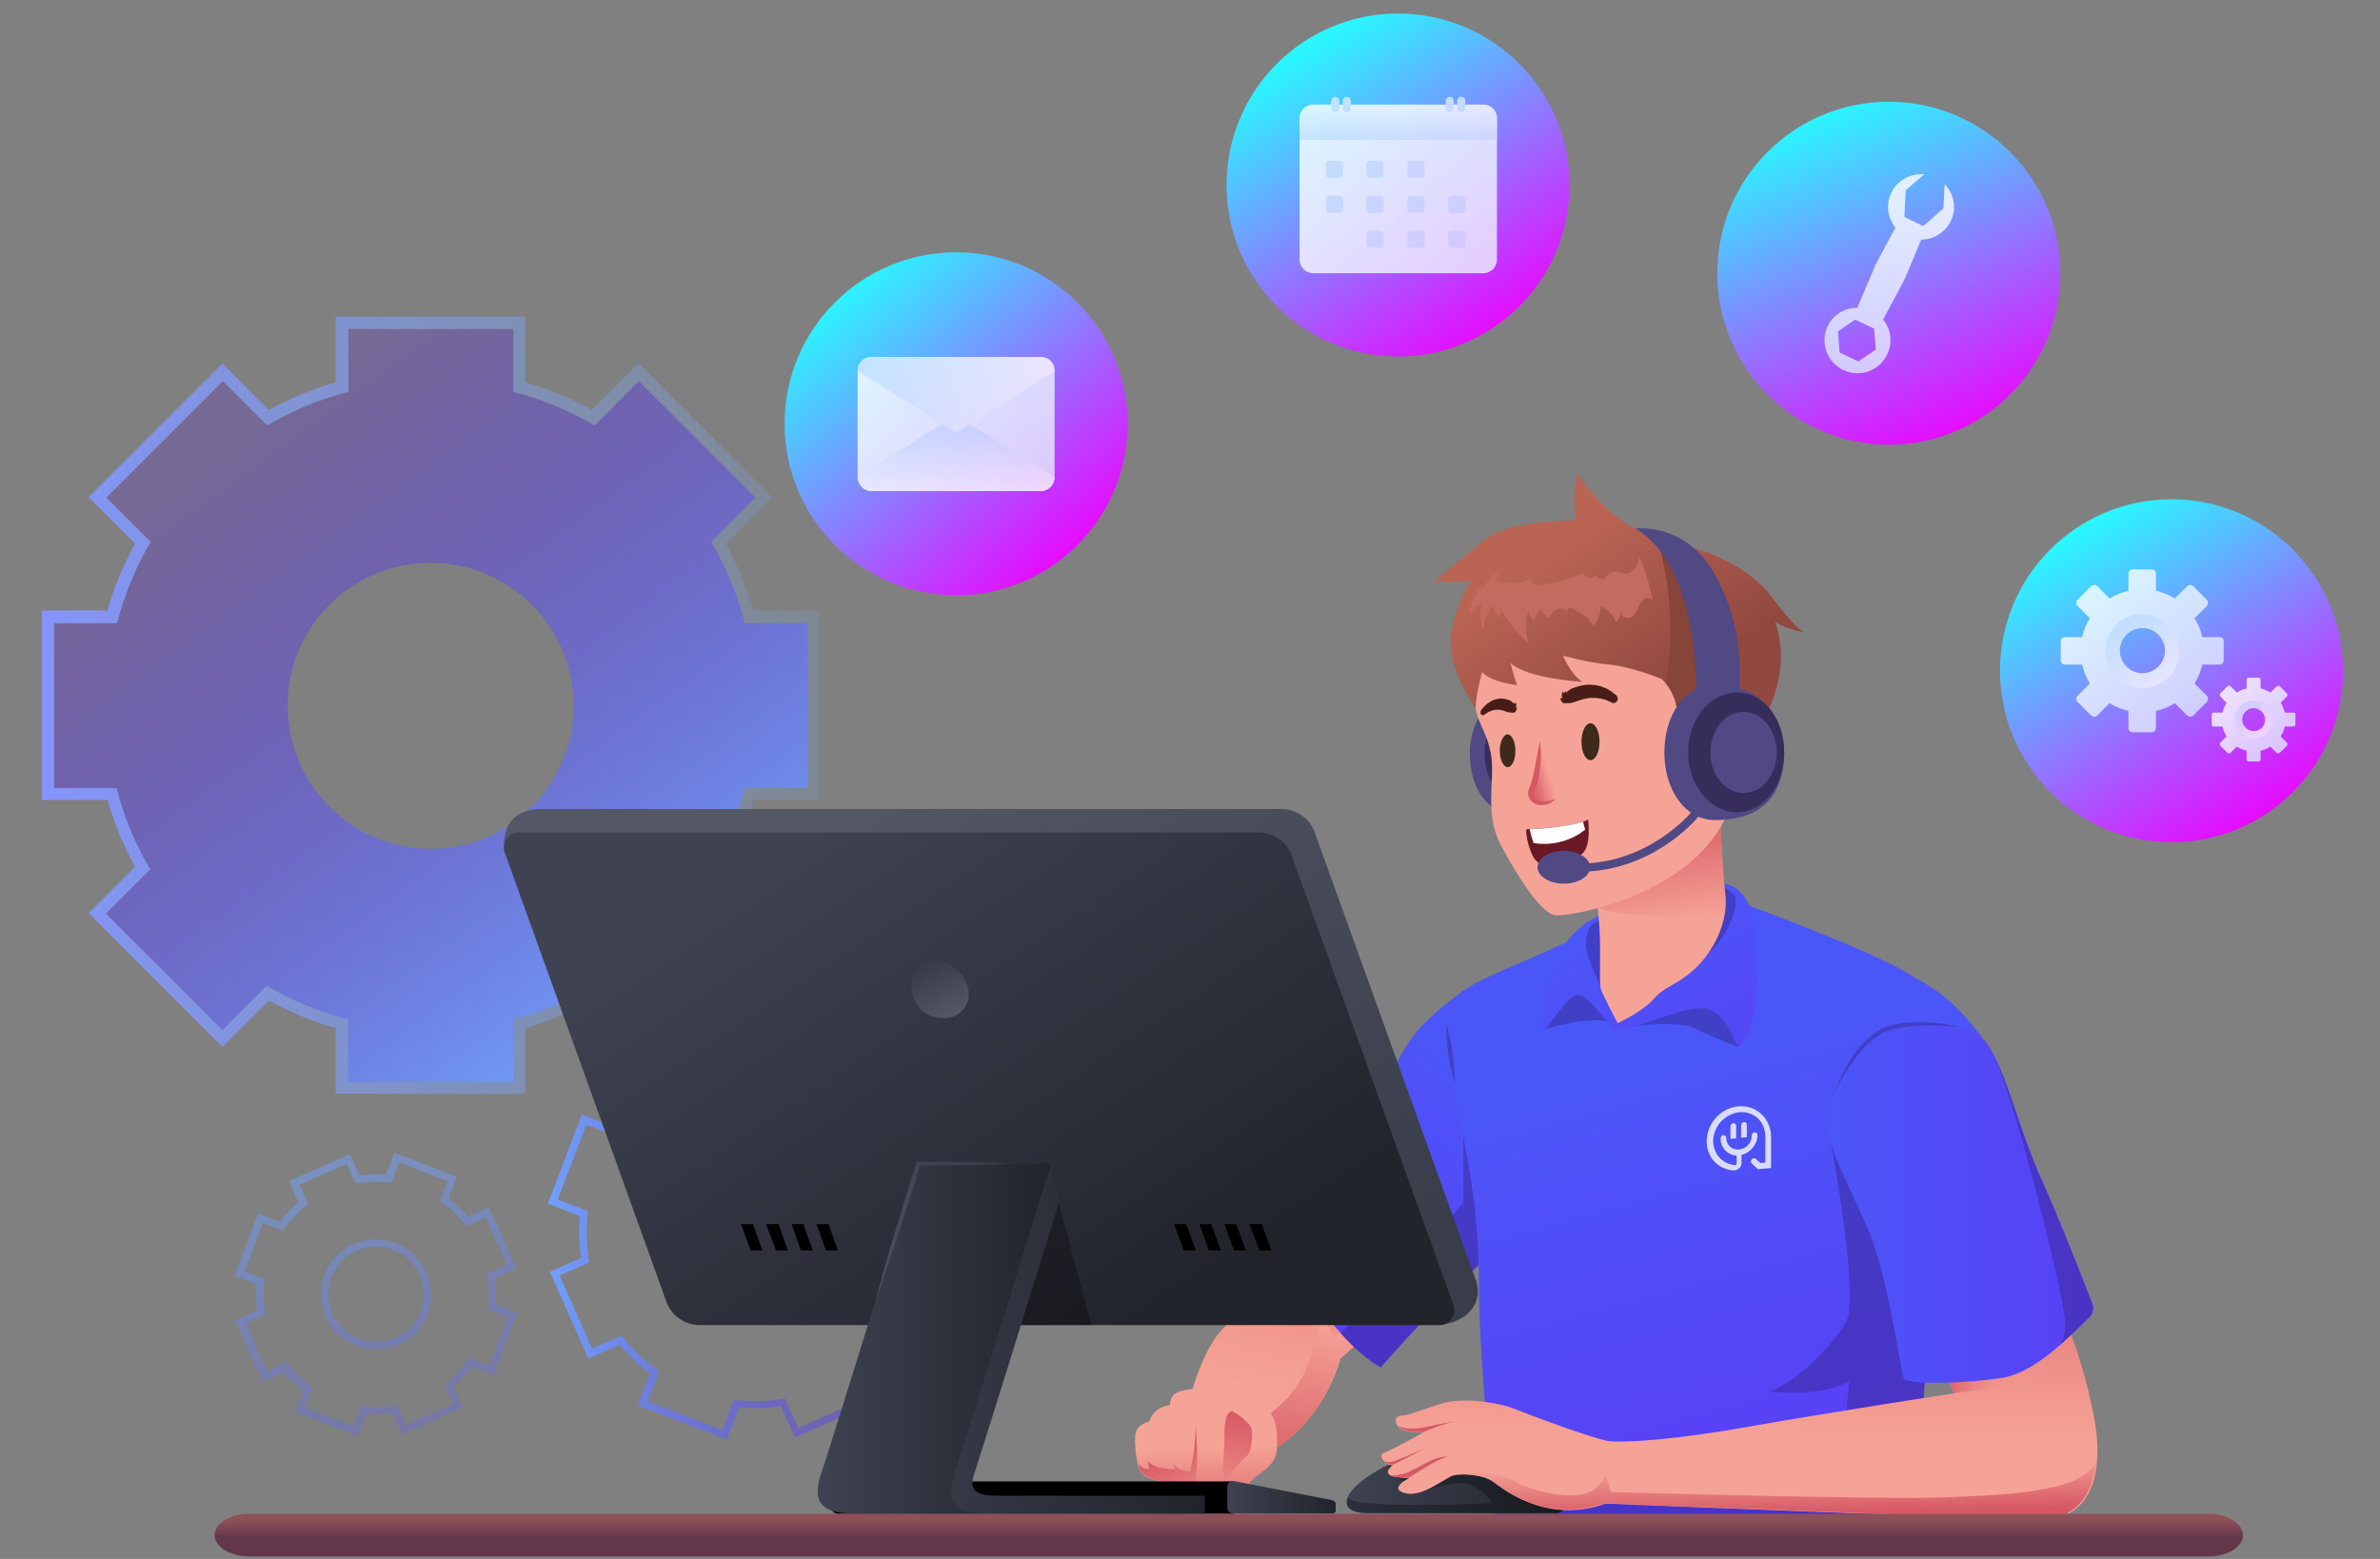 <svg xmlns="http://www.w3.org/2000/svg" xml:space="preserve" id="Layer_1" x="0" y="0" style="enable-background:new 0 0 580 380" version="1.1" viewBox="0 0 580 380"><rect x="0" y="0" width="580" height="380" fill="#808080" stroke="none"/><style>.st7{opacity:.38;fill:#311e77;enable-background:new}.st18{fill:#f6a397}.st20{fill:#504984}.st21{fill:#372d5b}.st27{opacity:.29;enable-background:new}.st29{fill:#d65863}.st42{opacity:.8}.st54{fill:#dbe9ff}.st57{fill:#3d2a1b}.st59{fill:#491d17}.st60{fill:#d9dcf9}</style><g id="BACKGROUND"><linearGradient id="XMLID_00000067228193788897029080000009322479164980791685_" x1="160.982" x2="55.323" y1="133.325" y2="277.911" gradientTransform="matrix(1 0 0 -1 0 382)" gradientUnits="userSpaceOnUse"><stop offset="0" style="stop-color:#71a0fb"/><stop offset=".998" style="stop-color:#5013e6;stop-opacity:.2"/></linearGradient><path id="XMLID_00000069378921941552632010000007148571688939342474_" d="M13.2 192.1v-40.2h15.3c1.8-7 4.6-13.7 8.2-19.8l-10.8-10.8 28.4-28.4 10.8 10.8c6.1-3.6 12.7-6.4 19.8-8.2V80.2h40.2v15.3c7 1.8 13.7 4.6 19.8 8.2l10.8-10.8 28.4 28.4-10.8 10.8c3.6 6.1 6.4 12.7 8.2 19.8h15.3v40.2h-15.3c-1.8 7-4.6 13.7-8.2 19.8l10.8 10.8-28.4 28.4-10.8-10.8c-6.1 3.6-12.7 6.4-19.8 8.2v15.3H84.8v-15.3c-7-1.8-13.7-4.6-19.8-8.2l-10.8 10.8-28.4-28.4 10.8-10.8c-3.6-6.1-6.4-12.7-8.2-19.8H13.2zm91.7 14.8c19.2 0 34.9-15.6 34.9-34.9 0-19.2-15.6-34.8-34.9-34.8-19.2 0-34.8 15.6-34.8 34.8 0 19.3 15.6 34.9 34.8 34.9z" style="fill:url(#XMLID_00000067228193788897029080000009322479164980791685_)"/><g id="XMLID_00000121980153616123475000000010256698936027195067_"><linearGradient id="SVGID_1_" x1="10.2" x2="199.6" y1="210.1" y2="210.1" gradientTransform="matrix(1 0 0 -1 0 382)" gradientUnits="userSpaceOnUse"><stop offset="0" style="stop-color:#8494fb"/><stop offset="1" style="stop-color:#7aa6de;stop-opacity:.215"/></linearGradient><path d="M125.1 80.2v15.3c7 1.8 13.7 4.6 19.8 8.2l10.8-10.8 28.4 28.4-10.8 10.8c3.6 6.1 6.4 12.7 8.2 19.8h15.3v40.2h-15.3c-1.8 7-4.6 13.7-8.2 19.8l10.8 10.8-28.4 28.4-10.8-10.8c-6.1 3.6-12.7 6.4-19.8 8.2v15.3H84.8v-15.3c-7-1.8-13.7-4.6-19.8-8.2l-10.8 10.8-28.4-28.4 10.8-10.8c-3.6-6.1-6.4-12.7-8.2-19.8H13.2v-40.2h15.3c1.8-7 4.6-13.7 8.2-19.8l-10.8-10.8 28.4-28.4 10.8 10.8c6.1-3.6 12.7-6.4 19.8-8.2V80.2h40.2m3-3H81.8v16c-5.6 1.6-11.1 3.9-16.3 6.7l-9.2-9.2-2.1-2.1-2.1 2.1-28.4 28.4-2.1 2.1 2.1 2.1 9.2 9.2c-2.8 5.2-5.1 10.6-6.7 16.3h-16V195h16c1.6 5.6 3.9 11.1 6.7 16.3l-9.2 9.2-2.1 2.1 2.1 2.1 28.4 28.4 2.1 2.1 2.1-2.1 9.2-9.2c5.2 2.8 10.6 5.1 16.3 6.7v16H128v-16c5.7-1.7 11.1-3.9 16.3-6.7l9.2 9.2 2.1 2.1 2.1-2.1 28.4-28.4 2.1-2.1-2.1-2.1-9.2-9.2c2.8-5.2 5.1-10.6 6.7-16.3h16v-46.2h-16c-1.7-5.7-3.9-11.1-6.7-16.3l9.2-9.2 2.1-2.1-2.1-2.1-28.4-28.4-2.1-2.1-2.1 2.1-9.2 9.2c-5.2-2.8-10.6-5.1-16.3-6.7v-16h.1z" style="fill:url(#SVGID_1_)"/></g><linearGradient id="SVGID_00000074408577956599717990000008519664015849357981_" x1="133.5" x2="234.6" y1="81.65" y2="81.65" gradientTransform="matrix(1 0 0 -1 0 382)" gradientUnits="userSpaceOnUse"><stop offset="0" style="stop-color:#71a0fb"/><stop offset=".998" style="stop-color:#5013e6;stop-opacity:.2"/></linearGradient><path d="m177.1 350.9-21.7-8.3 3-7.8c-2.7-2-5.2-4.4-7.4-7l-7.6 3.4L134 310l7.6-3.4c-.5-3.4-.6-6.8-.3-10.2l-7.8-3 8.3-21.7 7.8 3c2-2.7 4.4-5.2 7-7.4l-3.4-7.6 21.2-9.4 3.4 7.6c3.4-.5 6.8-.6 10.2-.3l3-7.8 21.7 8.3-3 7.8c2.7 2 5.2 4.4 7.4 7l7.6-3.4 9.4 21.2-7.6 3.4c.5 3.4.6 6.8.3 10.2l7.8 3-8.3 21.7-7.8-3c-2 2.7-4.4 5.2-7 7.4l3.4 7.6-21.2 9.4-3.4-7.6c-3.4.5-6.8.6-10.2.3l-3 7.8zm-19.3-9.3 18.2 7 2.8-7.4.7.1c3.7.4 7.4.3 11.1-.3l.7-.1 3.2 7.2 17.8-7.9-3.2-7.2.6-.4c2.9-2.3 5.5-5 7.7-8.1l.4-.6 7.4 2.8 7-18.2-7.4-2.8.1-.7c.4-3.7.3-7.4-.3-11.1l-.1-.7 7.2-3.2-7.9-17.8-7.2 3.2-.4-.6c-2.3-2.9-5.1-5.5-8.1-7.7l-.6-.4 2.8-7.4-18.2-7-2.8 7.4-.7-.1c-3.7-.4-7.4-.3-11.1.3l-.7.1-3.2-7.2-17.8 7.9 3.2 7.2-.6.4c-2.9 2.3-5.5 5.1-7.7 8.1l-.4.6-7.4-2.8-7 18.2 7.4 2.8-.1.7c-.4 3.7-.3 7.4.3 11.1l.1.7-7.2 3.2 7.9 17.8 7.2-3.2.4.6c2.3 2.9 5 5.5 8.1 7.7l.6.4-2.8 7.4zm26.3-21.8c-2.4 0-4.7-.4-7-1.3-4.8-1.9-8.7-5.5-10.8-10.2s-2.3-10-.4-14.9c3.8-10 15.1-15 25.1-11.2 4.8 1.9 8.7 5.5 10.8 10.2s2.3 10 .4 14.9c-1.9 4.8-5.5 8.7-10.2 10.8-2.6 1.2-5.3 1.7-7.9 1.7zm0-37c-7.1 0-13.8 4.3-16.4 11.3-1.7 4.4-1.6 9.2.4 13.5 1.9 4.3 5.4 7.6 9.8 9.3 4.4 1.7 9.2 1.6 13.5-.4 4.3-1.9 7.6-5.4 9.3-9.8s1.6-9.2-.4-13.4c-1.9-4.3-5.4-7.6-9.8-9.3-2.2-.8-4.3-1.2-6.4-1.2z" style="fill:url(#SVGID_00000074408577956599717990000008519664015849357981_)"/><linearGradient id="SVGID_00000136411000876151029610000014198225065508150446_" x1="84.031" x2="123.836" y1="94.474" y2="-52.648" gradientTransform="matrix(1 0 0 -1 0 382)" gradientUnits="userSpaceOnUse"><stop offset="0" style="stop-color:#71a0fb"/><stop offset=".998" style="stop-color:#5013e6;stop-opacity:.2"/></linearGradient><path d="m87.1 350-15.2-5.8 2-5.3c-1.7-1.3-3.3-2.8-4.7-4.5l-5.2 2.3-6.6-14.9 5.2-2.3c-.3-2.2-.4-4.4-.2-6.5l-5.3-2 5.8-15.2 5.3 2c1.3-1.7 2.8-3.3 4.5-4.7l-2.3-5.2 14.9-6.6 2.3 5.2c2.2-.3 4.4-.4 6.5-.2l2-5.3 15.2 5.8-2 5.3c1.7 1.3 3.3 2.8 4.7 4.5l5.2-2.3 6.6 14.9-5.2 2.3c.3 2.2.4 4.3.2 6.5l5.3 2-5.8 15.2-5.3-2c-1.3 1.7-2.8 3.3-4.5 4.7l2.3 5.2-14.8 6.6-2.3-5.2c-2.2.3-4.3.4-6.5.2l-2.1 5.3zm-12.8-6.9 11.8 4.5 1.9-4.9.7.1c2.5.3 5 .2 7.4-.2l.7-.1 2.1 4.8 11.5-5.1-2.1-4.8.6-.4c1.9-1.6 3.7-3.4 5.1-5.4l.4-.6 4.9 1.9 4.5-11.8-4.9-1.9.1-.7c.3-2.5.2-5-.2-7.4l-.1-.7 4.8-2.1-5.1-11.5-4.8 2.1-.4-.6c-1.6-2-3.4-3.7-5.4-5.1l-.6-.4 1.9-4.9-11.8-4.5-1.9 4.9-.7-.1c-2.5-.3-5-.2-7.4.2l-.7.1-2.1-4.8-11.5 5.1 2.1 4.8-.6.4c-2 1.6-3.7 3.4-5.1 5.4l-.4.6-4.9-1.9-4.5 11.8 4.9 1.9-.1.7c-.3 2.5-.2 5 .2 7.4l.1.7-4.8 2.1 5.1 11.5 4.8-2.1.4.6c1.6 1.9 3.4 3.7 5.4 5.1l.6.4-1.9 4.9zm17.3-14.2c-1.6 0-3.3-.3-4.8-.9-6.9-2.7-10.4-10.4-7.7-17.3s10.4-10.4 17.3-7.7c3.3 1.3 6 3.8 7.5 7.1s1.6 6.9.3 10.3c-1.3 3.3-3.8 6-7.1 7.5-1.8.6-3.6 1-5.5 1zm0-25c-4.7 0-9.1 2.8-10.8 7.4-2.3 6 .7 12.7 6.7 15 2.9 1.1 6 1 8.9-.2s5-3.5 6.1-6.4 1-6-.2-8.9c-1.3-2.8-3.5-5-6.4-6.1-1.5-.5-2.9-.8-4.3-.8z" style="opacity:.51;fill:url(#SVGID_00000136411000876151029610000014198225065508150446_)"/></g><g id="OBJECTS"><linearGradient id="SVGID_00000174572192621913953000000004507823862390198165_" x1="323.808" x2="310.15" y1="94.553" y2="34.846" gradientTransform="matrix(1 0 0 -1 0 382)" gradientUnits="userSpaceOnUse"><stop offset=".002" style="stop-color:#d65863"/><stop offset=".057" style="stop-color:#d96068"/><stop offset=".3" style="stop-color:#e67d7d"/><stop offset=".541" style="stop-color:#ef928b"/><stop offset=".776" style="stop-color:#f49f94"/><stop offset="1" style="stop-color:#f6a397"/></linearGradient><path d="M318.3 300.1c-5.7 6.7-10.8 17.9-14 19.7-3.2 1.8-8.6 2.4-13.7 18.8s20.6 14.2 20.6 14.2 11-6.3 15.4-21.6l11-9.8-19.3-21.3z" style="fill:url(#SVGID_00000174572192621913953000000004507823862390198165_)"/><linearGradient id="SVGID_00000167387430617287197140000008428607800584652439_" x1="310.933" x2="322.201" y1="19.991" y2="61.113" gradientTransform="matrix(1 0 0 -1 0 382)" gradientUnits="userSpaceOnUse"><stop offset=".002" style="stop-color:#d65863"/><stop offset="1" style="stop-color:#f6a397"/></linearGradient><path d="M298.4 350.9s8.3-2.7 15.4-10.2 8-20.8 8-20.8l3.4 6.3 6.8-7.3 3.3-.3 2.4 2.7-11 9.8c-4.4 15.3-15.4 21.6-15.4 21.6s-7.1.6-13.1-1.2l.2-.6z" style="fill:url(#SVGID_00000167387430617287197140000008428607800584652439_)"/><linearGradient id="SVGID_00000085242397013567852750000009235013655766548382_" x1="364.592" x2="325.568" y1="119.949" y2="62.193" gradientTransform="matrix(1 0 0 -1 0 382)" gradientUnits="userSpaceOnUse"><stop offset="0" style="stop-color:#4b56f8"/><stop offset="1" style="stop-color:#5940f4"/></linearGradient><path d="M356.9 241.3c-7.9 5.8-12.6 9.9-16.5 17.8-3.9 7.8-28.5 36-30 38.5-1.6 2.5 13.8 29.1 26.1 35.7 0 0 18.6-21.4 29.3-29.5 10.7-8.1 7.1-36.8 2.1-46.5-5.1-9.7-11-16-11-16z" style="fill:url(#SVGID_00000085242397013567852750000009235013655766548382_)"/><path d="M356.6 293.2v-16s2.1-.8 3.7 4.6c.7 2.2.6 4.4.3 6.4l12-9c.5 10.1-1.1 20.3-6.8 24.6-10.7 8.1-29.3 29.5-29.3 29.5-3.2-1.7-6.5-4.7-9.8-8.3 7.5-7.6 21.8-22.1 29.9-31.8z" class="st7"/><linearGradient id="SVGID_00000146466325467906773150000017748375578481841539_" x1="280.964" x2="280.183" y1="8.296" y2="28.784" gradientTransform="matrix(1 0 0 -1 0 382)" gradientUnits="userSpaceOnUse"><stop offset=".002" style="stop-color:#d65863"/><stop offset="1" style="stop-color:#f6a397"/></linearGradient><path d="M280.2 346.4c-2 .6-3.6 1.6-3.6 4.2s.4 6.7 1.4 8.3c1 1.6 6 2.6 6 2.6s-.3-10.6-1.4-12.6c-1-2-2.4-2.5-2.4-2.5z" style="fill:url(#SVGID_00000146466325467906773150000017748375578481841539_)"/><linearGradient id="SVGID_00000148634433134243897290000013316125240226580636_" x1="278.909" x2="291.567" y1="26.555" y2="5.189" gradientTransform="matrix(1 0 0 -1 0 382)" gradientUnits="userSpaceOnUse"><stop offset=".002" style="stop-color:#d65863"/><stop offset="1" style="stop-color:#f6a397"/></linearGradient><path d="M278.1 358.8c-.3-.4-.5-1.1-.7-1.9 1.1 1.1 1.5 1.1 2.8 1.2l3.8 1.2c.1 1.2.1 2 .1 2s-5-.9-6-2.5z" style="fill:url(#SVGID_00000148634433134243897290000013316125240226580636_)"/><linearGradient id="SVGID_00000179647467059906458470000003208247257651960462_" x1="285.679" x2="284.898" y1="8.476" y2="28.971" gradientTransform="matrix(1 0 0 -1 0 382)" gradientUnits="userSpaceOnUse"><stop offset=".002" style="stop-color:#d65863"/><stop offset="1" style="stop-color:#f6a397"/></linearGradient><path d="M285.1 342.5c-2.5.3-5 2.1-5 4.7s-.9 9.8 0 10.9c.9 1.2 5.2 4.4 6.7 4.7 1.5.3 4.1-.2 3.7-1-.3-.7-5.4-19.3-5.4-19.3z" style="fill:url(#SVGID_00000179647467059906458470000003208247257651960462_)"/><linearGradient id="SVGID_00000072966085619000920270000002129348693593023906_" x1="281.263" x2="293.922" y1="27.95" y2="6.584" gradientTransform="matrix(1 0 0 -1 0 382)" gradientUnits="userSpaceOnUse"><stop offset=".002" style="stop-color:#d65863"/><stop offset="1" style="stop-color:#f6a397"/></linearGradient><path d="M279.7 356.2c1.9 2.1 6.7 1.9 6.7 1.9s2.1 2.3 2.4 3c.2.4 1 1 1.1 1.5-.8.3-2.2.4-3.1.2-1.5-.3-5.7-3.4-6.7-4.6l-.4-2z" style="fill:url(#SVGID_00000072966085619000920270000002129348693593023906_)"/><linearGradient id="SVGID_00000016777040743696199350000011302453304713697213_" x1="291.536" x2="290.756" y1="8.699" y2="29.187" gradientTransform="matrix(1 0 0 -1 0 382)" gradientUnits="userSpaceOnUse"><stop offset=".002" style="stop-color:#d65863"/><stop offset="1" style="stop-color:#f6a397"/></linearGradient><path d="M294.4 338.3c-7.6.4-9.1 1.1-9.3 4.2-.3 3.1-.1 12.2.9 14.5s1.5 4.4 2.8 5.6c1.2 1.2 3.1 1.2 3.1 1.2s4.2-6.1 4.4-11.3c.1-5.1-1.9-14.2-1.9-14.2z" style="fill:url(#SVGID_00000016777040743696199350000011302453304713697213_)"/><linearGradient id="SVGID_00000180330299923913979340000014356371907455402391_" x1="287.446" x2="300.105" y1="31.613" y2="10.247" gradientTransform="matrix(1 0 0 -1 0 382)" gradientUnits="userSpaceOnUse"><stop offset=".002" style="stop-color:#d65863"/><stop offset="1" style="stop-color:#f6a397"/></linearGradient><path d="M290 358.7c.4-2.1 1.2-4.4 1.4-11.4 0-2.7 2.5 11.2 1.4 15-.5.9-.9 1.5-.9 1.5s-1.9 0-3.1-1.2-1.8-3.3-2.8-5.6c-.1-.2-.1-.3-.2-.5.5 1.2 2.1 2.1 4.2 2.2z" style="fill:url(#SVGID_00000180330299923913979340000014356371907455402391_)"/><linearGradient id="SVGID_00000123436750238041423890000004116856524915365032_" x1="301.906" x2="301.126" y1="9.094" y2="29.582" gradientTransform="matrix(1 0 0 -1 0 382)" gradientUnits="userSpaceOnUse"><stop offset=".002" style="stop-color:#d65863"/><stop offset="1" style="stop-color:#f6a397"/></linearGradient><path d="M311.1 353.9c-.5 4.2-6 5.8-6.7 7.9-.6 2.1-.2 4.1-1.2 4.6-1.1.5-5.5-2-5.3-4.8 0 0-1.2 2.4-3.7 2.8-2.6.4-3.2-1.4-2.8-4.3.4-2.8.4-4.3.3-7.7-.1-3.4-.9-6.5.6-10.2s3.6-7 7.6-6.4c4.1.6 6.6 5.8 8.8 7.5 2.2 1.9 2.9 5.9 2.4 10.6z" style="fill:url(#SVGID_00000123436750238041423890000004116856524915365032_)"/><linearGradient id="SVGID_00000034768482677414302700000003113718996977989524_" x1="302.71" x2="298.027" y1="38.109" y2="10.207" gradientTransform="matrix(1 0 0 -1 0 382)" gradientUnits="userSpaceOnUse"><stop offset=".002" style="stop-color:#d65863"/><stop offset="1" style="stop-color:#f6a397"/></linearGradient><path d="M297.9 361.6c.2-5.4.5-9.8.5-10.7 0-.9-.3-6.6 1.8-6.9.3-.1 4.8 2.8 4.9 4.7.1 1.9 0 5.4-1.4 6.3-1.4 1-5.8 6.6-5.8 6.6z" style="fill:url(#SVGID_00000034768482677414302700000003113718996977989524_)"/><linearGradient id="SVGID_00000074422432084535500230000013518760738451145611_" x1="408.983" x2="435.13" y1="122.709" y2="25.538" gradientTransform="matrix(1 0 0 -1 0 382)" gradientUnits="userSpaceOnUse"><stop offset="0" style="stop-color:#4b56f8"/><stop offset="1" style="stop-color:#5940f4"/></linearGradient><path d="M483 252.8c-8.1-10.3-10.9-11.3-19.2-16.2-8.4-4.9-40-17.2-46.6-18.8-6.5-1.6-32.9 10.7-41.5 14.6-8.6 3.9-19.6 7.8-21.5 11.6-6.3 12.8 6.1 30.9 6.2 68.8 0 19.9 4.6 64.6 4.6 64.6s99.5.2 100.9-1.9 4.9-73.5 6.6-88.1c1.7-14.5 10.5-34.6 10.5-34.6z" style="fill:url(#SVGID_00000074422432084535500230000013518760738451145611_)"/><path d="M354.5 264.1c-1.4-4.8-2.1-9.7-2.1-14.8 1.4 4.8 2.1 9.7 2.1 14.8zM391.7 249.1c-3.8-1.4-13 1.1-14.6 1.6-1.7.6 1-6.5 2-7.4s2.5-2.9 5.5-2 5.5 4.4 6 5.5c.4 1.2 1.1 2.3 1.1 2.3zM423.7 255.1c-1.4-.1-9.4-3.7-11.3-4.7-1.9-.9-10.6-1.3-16.4.3 0 0 11.2-7.6 17.7-7.5s9 2.4 9.5 4.5c.6 2.1.5 7.4.5 7.4zM381 361.5c1.1-1 66 1 67.4-5.7s2.2-19.1 2.2-19.1c-7.8 4.2-19.2 2.4-19.2 2.4 7.6-2.5 18.5-14.9 19.1-18.6 1.6-11.3-4.4-42.3-4.4-42.3l4.4-8.9 5.2-2.9s9.8 4.9 18.1 13.8c-.6 2.5-1 4.9-1.3 7.2-1.6 13.8-4.8 78-6.4 87.1-20.1.7-56.6 2.1-81 2.9H365s-.2-5.9-.5-14.3c6.7-.3 15.8-1 16.5-1.6z" class="st7"/><linearGradient id="SVGID_00000065073488547572392700000011220421695266745736_" x1="394.373" x2="423.056" y1="158.53" y2="105.749" gradientTransform="matrix(1 0 0 -1 0 382)" gradientUnits="userSpaceOnUse"><stop offset="0" style="stop-color:#4b56f8"/><stop offset="1" style="stop-color:#5940f4"/></linearGradient><path d="M394.2 251c7-.8 18.3-6.9 22.7-4.8 4.4 2.1 5.5 7.4 6.4 8.4s4.8-3.7 4.8-14.9.3-22.7-7.9-24.3c-8.3-1.6-29.7 6.5-34 9.8s-6.1 6.6-7.3 9.7c-1.2 3.2-4.3 16-2.9 16.1s5.5-8.2 8.5-8.5c3-.2 7.8 8.7 9.7 8.5z" style="fill:url(#SVGID_00000065073488547572392700000011220421695266745736_)"/><path d="M390.2 240.9c-1.8-4.2-3.7-8-3.7-10.9.1-2.9.7-5 4-5.9s4.6.8 4.8 5.3c.2 4.5-5.1 11.5-5.1 11.5zM415.8 233c6.8-6.2 7.6-13.1 7-14.5s-3.5-2.5-3.5-2.5-1.1 4.5-.5 5.6c.7 1.1-3 11.4-3 11.4z" class="st7"/><path d="M389.2 215.4c0 2.8.1 5.5.4 8.3.7 6.7 0 15.6.5 17.3.6 1.8 4.1 8.4 4.1 8.4s6.3-2.9 8.9-6 6-3.3 10.6-7.9c4.6-4.6 7.7-12 6.7-18.1-.1-.8-.9-8.6-1.1-16.7-.2-8.1-8.7-14.2-16.8-14.2-8.1 0-12.9 12-13.2 20.1-.1 3.2-.1 6.3-.1 8.8z" class="st18"/><linearGradient id="SVGID_00000032610679247146017300000018164231831286428342_" x1="403.178" x2="406.69" y1="178.868" y2="156.478" gradientTransform="matrix(1 0 0 -1 0 382)" gradientUnits="userSpaceOnUse"><stop offset=".038" style="stop-color:#d65863;stop-opacity:.8"/><stop offset="1" style="stop-color:#d65863;stop-opacity:0"/></linearGradient><path d="M419.3 200.6c.2 8.1 1 15.9 1.1 16.7.3 1.9.2 3.9-.2 5.9-1.8.3-24.8.9-30.8-1.9-.1-2-.2-3.9-.2-5.9 0-2.5 0-5.6.1-9s1-7.6 2.7-11.2l19-6.7c4.6 2.5 8.2 6.9 8.3 12.1z" style="fill:url(#SVGID_00000032610679247146017300000018164231831286428342_)"/><path d="M375 166.9c-12.3 0-16.8 9.4-16.8 16.5 0 6.3 2 16.5 16.8 16.5 7.4 0 12.4-7.4 12.4-16.5s-5-16.5-12.4-16.5z" class="st20"/><path d="M374.5 170.9c-9.3 0-12.7 7.1-12.7 12.4 0 4.8 1.5 12.4 12.7 12.4 5.6 0 9.4-5.6 9.4-12.4s-3.8-12.4-9.4-12.4z" class="st21"/><path d="M359.6 172.5c.7 4.3 2.8 5.9 3.8 11.7.9 5.8-1.6 14.2 2.2 21.5 3.8 7.3 9.9 17 13.4 17.4s31.8-4.4 41.3-23.3c2.7-5.4 8.6-26.8 3.6-39.8s-13.1-25-31.9-25.3c-18.9-.4-36.3 15-32.4 37.8z" class="st18"/><linearGradient id="SVGID_00000011001015682258680630000012458773030495582374_" x1="378.127" x2="404.468" y1="249.809" y2="211.76" gradientTransform="matrix(1 0 0 -1 0 382)" gradientUnits="userSpaceOnUse"><stop offset=".038" style="stop-color:#ba6454"/><stop offset="1" style="stop-color:#91483f"/></linearGradient><path d="M408.6 172.5c-.7-4.5-3.7-7-3.7-7s-7.2-3-12.7-3.5c-5.6-.5-11.3-2.2-11.3-2.2s1.8 4.5 4.7 6.4c0 0-13.3-.7-17.5-4.6 0 0 .8 3.2 1.6 5.4 0 0-6.5-.7-8.5-3.2 0 0-1.6 5.7-1.6 8.8 0 0-7.8-10.7-5.8-19.2s4.7-11.8 4.7-11.8-5.6.5-8.7 0c0 0 7.2-6.3 12.7-10.5 5.4-4.2 21.7-4.3 21.7-4.3s-1.3-4.3.2-11.2c0 0 7 10.2 14.3 13.3s6.4 2.9 14.2 4.8c7.8 2 15.2 7 18.4 11.2s6.5 8.5 8.5 9.2c0 0-4.9-.7-7.3-2.7 0 0 4.1 9.2-1.3 21.1-5.4 11.9-18.9 8.4-21.5 5.8-2.7-2.7-1.1-5.8-1.1-5.8z" style="fill:url(#SVGID_00000011001015682258680630000012458773030495582374_)"/><path d="M409.6 178.2c-2.6-2.6-1-5.8-1-5.8-.4-2.7-1.7-4.7-2.6-5.9 2-11.9 1.2-24.2-2.3-35.7 2 .8 3.2 1.2 6.2 1.9 3.6 5.4 6.3 11.5 8.2 17.7 2.4 7.9 3.5 16.4 1.3 24.3-.6 2-1.4 4-2.4 5.9-3.5-.1-6.3-1.3-7.4-2.4z" style="fill:#874438"/><path d="M413.3 168s.9-29.7-14.7-39.2c0 0 12.1-1.4 19 10.7s6.4 22.4 6.3 28.2c-.2 5.8-10.6.3-10.6.3z" class="st20"/><path d="M418 166.9c12.3 0 16.8 9.4 16.8 16.5 0 6.3-2 16.5-16.8 16.5-7.4 0-12.4-7.4-12.4-16.5s5-16.5 12.4-16.5z" class="st20"/><path d="M411.4 183.4c0-8.1 5.3-14.6 11.9-14.6s11.5 6.5 11.5 14.6-5 14.6-11.5 14.6-11.9-6.6-11.9-14.6z" class="st21"/><ellipse cx="424.9" cy="183.4" class="st20" rx="8.1" ry="9.9"/><path d="M387 199.8c-3.3 1.8-14.1 2.4-14.9 2.3-.7-.1.8 8.1 3.4 8.4 2.6.3 7.9-.4 10.2-2.5 2.2-2.1 1.3-8.2 1.3-8.2z" style="fill:#681923"/><path d="M386.3 202.2c-.2-.7-.4-1.3-.5-1.9-3.6 1.2-10.8 1.8-13 1.8.2 1.1.5 2.2.9 3.3.1 0 0 .1.1.1 4.7.8 9.6-.8 12.5-3.3z" style="fill:#fff"/><linearGradient id="SVGID_00000060009713314045324800000010353699292168154507_" x1="328.2" x2="381.881" y1="22.135" y2="22.135" gradientTransform="matrix(1 0 0 -1 0 382)" gradientUnits="userSpaceOnUse"><stop offset="0" style="stop-color:#3e4251"/><stop offset="1" style="stop-color:#22242c"/></linearGradient><path d="M381 367.9c0 .4-.6 1-2 1h-45.3c-5.2 0-6.4-2.1-4.9-4.7 1.6-2.6 8.2-8.4 24.5-12.4 16.4-4 25 5.4 27.6 9.6 2 3.2.1 6.5.1 6.5z" style="fill:url(#SVGID_00000060009713314045324800000010353699292168154507_)"/><path d="M328.4 365c.9 3 35.5 1.4 35.5 1.4s-3.5-4.7-7.4-4.9c-3.9-.1-5.8 1.2-11 2.1s-1.3-2.1-1.3-2.1-3.7-.8-5.2-2c0 0 8.6-2.5 12.2-3.1s12.7-.2 13.9 0c.8.1 5-2.3 10.1-1.1 2.8 2.1 4.7 4.4 5.7 6 2 3.1 0 6.4 0 6.4 0 .4-.6 1-2 1h-45.3c-4.6.2-6.1-1.4-5.2-3.7z" class="st27"/><linearGradient id="SVGID_00000042000285025437907360000009523544526821033628_" x1="424.506" x2="423.921" y1="102.2" y2="31.176" gradientTransform="matrix(1 0 0 -1 0 382)" gradientUnits="userSpaceOnUse"><stop offset=".002" style="stop-color:#d65863"/><stop offset="1" style="stop-color:#f6a397"/></linearGradient><path d="M476.2 339.6s-32.2 5-49.7 8.1c-16.5 3-30.8 4.2-34.9 3.5-4-.8-17.9-5.9-22.3-7.7s-13.3-2.9-17.9-1.4c-4.6 1.4-8.3 3-10.1 3s-1.5 3 1 3.6c2.4.6 4.6.5 4.6.5s-8.3 4.5-9.7 5c-1.5.4.3 3.1 2.3 3 0 0-1.8 1-1.1 2.1.6 1 5 1 5 1s-5.3 2.6-.9 3.7c4.4 1 9.7-3.9 11.9-4.4 2.2-.4 7.2-.2 9.7 1.7 2.4 1.8 12.9 10.3 27.2 5.2 0 0 96.9 3.9 106.6 3.9s15.5-8.5 12.4-25-9.1-28.7-9.1-28.7l-33.4 2.4 8.4 20.5z" style="fill:url(#SVGID_00000042000285025437907360000009523544526821033628_)"/><path d="M354.5 346.5c.9-.2 1.5-.3 2-.3 0-.1-.8.1-2 .3zM346.9 349.1s-2.2.1-4.6-.5c-.7-.2-1.2-.5-1.6-1 2.7 1.2 6 .4 7.9 0 1.2-.3 4-.8 5.9-1.1-1.9.4-4.8 1.3-7.6 2.6zM347.3 353c.2-.1.4-.2.5-.2 0 0-.2.1-.5.2zM337.2 356s1 .9 3 0c1.7-.7 5.7-2.4 7.2-3-1.8.8-6.6 3.5-7.9 4-1 .1-1.8-.4-2.3-1zM342.2 359.2c1.5-.4 4.6-2.3 6.5-3.2 1.9-.9 4.3-1 4.3-1s-.7.1-2.6 1-7.1 4.2-7.1 4.2-2.8 0-4.2-.5c-.1-.1 1.6-.1 3.1-.5z" class="st29"/><linearGradient id="SVGID_00000078036271091119350630000014879682896177183900_" x1="433.463" x2="433.171" y1="12.84" y2="25.572" gradientTransform="matrix(1 0 0 -1 0 382)" gradientUnits="userSpaceOnUse"><stop offset=".002" style="stop-color:#d65863"/><stop offset="1" style="stop-color:#f6a397"/></linearGradient><path d="M369.7 361.3c2.7 1.7 10.8 3.9 15.7 3 4.8-.9 5.9-5 5.9-5l1.3 4.4s67.2 1.9 80.9 1.3c13.5-.6 34.6-.9 37.3-9-.8 9.4-5.9 14.3-13.1 14.3-9.7 0-106.6-3.9-106.6-3.9-14.3 5-24.7-3.4-27.2-5.2-2-1.5-5.9-2-8.3-1.8 3.7-1.4 11.4.2 14.1 1.9z" style="fill:url(#SVGID_00000078036271091119350630000014879682896177183900_)"/><linearGradient id="SVGID_00000040558592728279125690000010438425542327817115_" x1="473.479" x2="491.324" y1="47.3" y2="47.3" gradientTransform="matrix(1 0 0 -1 0 382)" gradientUnits="userSpaceOnUse"><stop offset=".002" style="stop-color:#d65863"/><stop offset="1" style="stop-color:#f6a397;stop-opacity:0"/></linearGradient><path d="M476.2 339.6s12.6-1.7 15.1-2l-1.9-7.8-15.9 3.2 2.7 6.6z" style="fill:url(#SVGID_00000040558592728279125690000010438425542327817115_)"/><linearGradient id="SVGID_00000067215540973411708090000001761293750630863773_" x1="445" x2="510.137" y1="88.674" y2="88.674" gradientTransform="matrix(1 0 0 -1 0 382)" gradientUnits="userSpaceOnUse"><stop offset="0" style="stop-color:#4b56f8"/><stop offset="1" style="stop-color:#5940f4"/></linearGradient><path d="M509.9 317.7c.5 1.2.2 2.6-.8 3.5-5.9 5.7-13.5 13.5-21.4 14.7-8.6 1.3-23 1.8-23.8 0s-3.7-25.1-8.9-36.8c-5.2-11.8-8.6-17.8-9.9-24.5-1.3-6.8 10.4-22.7 15.7-24 5.2-1.3 17.2-2.1 22.2 2.4s8.6 21.4 14.4 34.2c4.6 10.2 10.4 25.1 12.5 30.5z" style="fill:url(#SVGID_00000067215540973411708090000001761293750630863773_)"/><path d="M477.5 250.3c-4.8-.5-9.6-.6-14.3.2-1.5.3-3.1.6-4.4 1.3-4.2 2.3-7 6.4-9.5 10.4-.8 1.4-1.6 2.8-2.3 4.2 2.3-5.9 5.6-12.2 11.3-15.5 2.9-1.5 6.4-1.7 9.6-1.8 3.3.1 6.5.4 9.6 1.2zM503.3 322.5c0-4.2-8.9-42.4-16.6-63.7 3.3 7.3 6.4 18.9 10.6 28.3 4.6 10.3 10.5 25.2 12.5 30.6.5 1.2.2 2.6-.8 3.5-2.2 2.2-4.8 4.7-7.4 7 .3-.2 1.8-1.8 1.7-5.7z" class="st7"/><path d="M300.7 361.1h-96.4c-1 0-1.8.8-1.8 1.8v4.3c0 1 .8 1.8 1.8 1.8h96.4v-7.9z"/><linearGradient id="SVGID_00000106147008742610059120000012512479833332632997_" x1="299.147" x2="325.486" y1="17.055" y2="17.055" gradientTransform="matrix(1 0 0 -1 0 382)" gradientUnits="userSpaceOnUse"><stop offset="0" style="stop-color:#3e4251"/><stop offset="1" style="stop-color:#22242c"/></linearGradient><path d="M325.5 366.5v1.7c0 .4-.3.7-.7.7h-24.3c-.8 0-1.4-.6-1.4-1.4v-5.1c0-.8.7-1.5 1.5-1.4l24.2 4.7c.4.2.7.5.7.8z" style="fill:url(#SVGID_00000106147008742610059120000012512479833332632997_)"/><linearGradient id="SVGID_00000164510171842929908030000010643608765427130524_" x1="200.384" x2="304.286" y1="183.024" y2="44.877" gradientTransform="matrix(1 0 0 -1 0 382)" gradientUnits="userSpaceOnUse"><stop offset="0" style="stop-color:#535766"/><stop offset="1" style="stop-color:#393d4a"/></linearGradient><path d="M132.1 197.2h180.2c3.6 0 6.9 2.3 8.1 5.7l39.4 109.5c1.6 5.6-2.5 9.9-9.1 10.6-1 .1-5.9-2.1-13.5-5.6h-161c-3.6 0-6.9-2.3-8.1-5.7l-35.6-98.9c-6-3.1-9.5-4.9-9.5-4.9s-2.2-10.7 9.1-10.7z" style="fill:url(#SVGID_00000164510171842929908030000010643608765427130524_)"/><linearGradient id="SVGID_00000013875701314794826340000008362361146417059493_" x1="198.637" x2="277.954" y1="178.928" y2="60.099" gradientTransform="matrix(1 0 0 -1 0 382)" gradientUnits="userSpaceOnUse"><stop offset="0" style="stop-color:#3e4251"/><stop offset="1" style="stop-color:#22242c"/></linearGradient><path d="M306.7 202.9H126.5c-2.6 0-4.3 2.5-3.5 4.9l39.4 109.5c1.2 3.4 4.5 5.7 8.1 5.7h180.2c2.6 0 4.3-2.5 3.5-4.9l-39.4-109.5c-1.2-3.4-4.4-5.7-8.1-5.7z" style="fill:url(#SVGID_00000013875701314794826340000008362361146417059493_)"/><path d="m266 323-8-29.7-30.3 29.7z" class="st27"/><linearGradient id="SVGID_00000036252679680722521470000014403647885667709082_" x1="232.112" x2="226.259" y1="134.548" y2="146.109" gradientTransform="matrix(1 0 0 -1 0 382)" gradientUnits="userSpaceOnUse"><stop offset="0" style="stop-color:#535766"/><stop offset="1" style="stop-color:#393d4a"/></linearGradient><path d="M222.2 241.3c.8 4.9 4 6.9 7.8 6.9s6.6-3.1 6-6.9c-.7-3.7-4-6.9-7.8-6.9-3.8.1-6.6 3.2-6 6.9z" style="fill:url(#SVGID_00000036252679680722521470000014403647885667709082_)"/><path d="m306.9 304.8-2.4-6.4h3l2.3 6.4zM300.7 304.8l-2.3-6.4h2.9l2.3 6.4zM294.6 304.8l-2.3-6.4h2.9l2.3 6.4zM288.5 304.8l-2.4-6.4h3l2.3 6.4zM201.3 304.8l-2.3-6.4h2.9l2.3 6.4zM195.2 304.8l-2.3-6.4h2.9l2.3 6.4zM189.1 304.8l-2.4-6.4h3l2.3 6.4zM182.9 304.8l-2.3-6.4h2.9l2.3 6.4z"/><linearGradient id="SVGID_00000090287103684943515990000016064436949595261840_" x1="204.061" x2="293.6" y1="55.65" y2="55.65" gradientTransform="matrix(1 0 0 -1 0 382)" gradientUnits="userSpaceOnUse"><stop offset="0" style="stop-color:#3e4251"/><stop offset="1" style="stop-color:#22242c"/></linearGradient><path d="M205.2 358.4c1.8-5.1 23.3-74.7 23.3-74.7h27.7l1.8 9.7s-18.6 59.9-20.3 65c-.1.4-.3.8-.4 1.2-1.6 5 2.7 5 7.5 5h48.8v4.4h-81.3c-9.8-.1-8.9-5.5-7.1-10.6z" style="fill:url(#SVGID_00000090287103684943515990000016064436949595261840_)"/><linearGradient id="SVGID_00000081648581249748304850000016858846333822902686_" x1="199.261" x2="256.2" y1="55.75" y2="55.75" gradientTransform="matrix(1 0 0 -1 0 382)" gradientUnits="userSpaceOnUse"><stop offset="0" style="stop-color:#3e4251"/><stop offset="1" style="stop-color:#22242c"/></linearGradient><path d="M256.2 283.6s-21.6 69.6-23.3 74.7c-1.8 5.1-2.7 10.6 7.1 10.6h-32.5c-9.8 0-8.9-5.5-7.1-10.6 1.8-5.1 23.3-74.7 23.3-74.7h32.5z" style="fill:url(#SVGID_00000081648581249748304850000016858846333822902686_)"/><linearGradient id="SVGID_00000023982043274913134160000006875747770423832751_" x1="213.226" x2="249.437" y1="81.75" y2="81.75" gradientTransform="matrix(1 0 0 -1 0 382)" gradientUnits="userSpaceOnUse"><stop offset=".023" style="stop-color:#4b5060"/><stop offset=".367" style="stop-color:#3e4251"/><stop offset=".656" style="stop-color:#3c404f"/><stop offset=".798" style="stop-color:#373b48"/><stop offset=".908" style="stop-color:#2e323c"/><stop offset="1" style="stop-color:#22242c"/></linearGradient><path d="M249.4 283.6c-2.1-.1-4.3-.1-6.4-.2-2.1-.1-4.3-.1-6.4-.1-2.1 0-4.3-.1-6.4-.1H223.4l-.1.3c-.9 2.8-1.8 5.6-2.6 8.4l-2.6 8.4c-1.7 5.6-3.3 11.3-4.8 17 2-5.5 3.8-11.1 5.7-16.7l2.7-8.4c.9-2.8 1.8-5.6 2.6-8.4l-.5.3h6.4c2.1 0 4.3-.1 6.4-.1 2.1 0 4.3-.1 6.4-.1 2.1-.1 4.3-.2 6.4-.3z" style="fill:url(#SVGID_00000023982043274913134160000006875747770423832751_)"/><linearGradient id="SVGID_00000094586747598092447120000016138532024748277677_" x1="299.45" x2="299.45" y1="12.451" y2="2.793" gradientTransform="matrix(1 0 0 -1 0 382)" gradientUnits="userSpaceOnUse"><stop offset=".122" style="stop-color:#8e5058"/><stop offset=".533" style="stop-color:#64364a"/></linearGradient><path d="M60.8 379.4h477.3c4.7 0 8.5-2.3 8.5-5.2 0-2.9-3.8-5.2-8.5-5.2H60.8c-4.7 0-8.5 2.3-8.5 5.2 0 2.8 3.8 5.2 8.5 5.2z" style="fill:url(#SVGID_00000094586747598092447120000016138532024748277677_)"/><linearGradient id="SVGID_00000028308215154858494460000012691664142044596109_" x1="263.21" x2="204.673" y1="244.261" y2="310.993" gradientTransform="matrix(1 0 0 -1 0 382)" gradientUnits="userSpaceOnUse"><stop offset="0" style="stop-color:#ef00ff"/><stop offset="1" style="stop-color:#2af6ff"/></linearGradient><circle cx="233" cy="103.3" r="41.8" style="fill:url(#SVGID_00000028308215154858494460000012691664142044596109_)"/><g class="st42"><linearGradient id="SVGID_00000109006368128047220390000006417455382168446848_" x1="213.738" x2="265.641" y1="293.437" y2="253.632" gradientTransform="matrix(1 0 0 -1 0 382)" gradientUnits="userSpaceOnUse"><stop offset="0" style="stop-color:#fff"/><stop offset="1" style="stop-color:#dbe9ff"/></linearGradient><path d="M212.4 119.7h41.2c1.9 0 3.4-1.5 3.4-3.4V90.4c0-1.9-1.5-3.4-3.4-3.4h-41.2c-1.9 0-3.4 1.5-3.4 3.4v25.9c0 1.8 1.5 3.4 3.4 3.4z" style="fill:url(#SVGID_00000109006368128047220390000006417455382168446848_)"/><linearGradient id="SVGID_00000085214152213826000790000015075286904072895149_" x1="232.903" x2="233.293" y1="262.199" y2="276.15" gradientTransform="matrix(1 0 0 -1 0 382)" gradientUnits="userSpaceOnUse"><stop offset="0" style="stop-color:#fff"/><stop offset="1" style="stop-color:#dbe9ff"/></linearGradient><path d="M212.4 119.7h41.2c1.9 0 3.4-1.5 3.4-3.4l-24-15.1-24 15.1c0 1.8 1.5 3.4 3.4 3.4z" style="fill:url(#SVGID_00000085214152213826000790000015075286904072895149_)"/><linearGradient id="SVGID_00000152259223157715883930000015904942885157079193_" x1="252.538" x2="205.123" y1="285.655" y2="286.143" gradientTransform="matrix(1 0 0 -1 0 382)" gradientUnits="userSpaceOnUse"><stop offset="0" style="stop-color:#fff"/><stop offset="1" style="stop-color:#dbe9ff"/></linearGradient><path d="M212.4 87h41.2c1.9 0 3.4 1.5 3.4 3.4l-24 15.1-24-15.1c0-1.9 1.5-3.4 3.4-3.4z" style="fill:url(#SVGID_00000152259223157715883930000015904942885157079193_)"/></g><linearGradient id="SVGID_00000063609750177682377280000004443858596637006999_" x1="553.571" x2="507.327" y1="180.247" y2="252.832" gradientTransform="matrix(1 0 0 -1 0 382)" gradientUnits="userSpaceOnUse"><stop offset="0" style="stop-color:#ef00ff"/><stop offset="1" style="stop-color:#2af6ff"/></linearGradient><circle cx="529.2" cy="163.5" r="41.8" style="fill:url(#SVGID_00000063609750177682377280000004443858596637006999_)"/><g class="st42"><linearGradient id="SVGID_00000183226672388945131280000001731845479275314102_" x1="508.11" x2="535.622" y1="237.784" y2="209.296" gradientTransform="matrix(1 0 0 -1 0 382)" gradientUnits="userSpaceOnUse"><stop offset="0" style="stop-color:#fff"/><stop offset="1" style="stop-color:#dbe9ff"/></linearGradient><path d="M540.9 155.3h-4.2c-.4-1.7-1-3.2-1.9-4.6l3-3c.4-.4.4-1.1 0-1.5l-3.3-3.3c-.4-.4-1.1-.4-1.5 0l-3 3c-1.4-.9-2.9-1.5-4.6-1.9v-4.2c0-.6-.5-1-1-1h-4.7c-.6 0-1 .5-1 1v4.2c-1.7.4-3.2 1-4.6 1.9l-3-3c-.4-.4-1.1-.4-1.5 0l-3.3 3.3c-.4.4-.4 1.1 0 1.5l3 3c-.9 1.4-1.5 2.9-1.9 4.6h-4.2c-.6 0-1 .5-1 1v4.7c0 .6.5 1 1 1h4.2c.4 1.7 1 3.2 1.9 4.6l-3 3c-.4.4-.4 1.1 0 1.5l3.3 3.3c.4.4 1.1.4 1.5 0l3-3c1.4.9 2.9 1.5 4.6 1.9v4.2c0 .6.5 1 1 1h4.7c.6 0 1-.5 1-1v-4.2c1.7-.4 3.2-1 4.6-1.9l3 3c.4.4 1.1.4 1.5 0l3.3-3.3c.4-.4.4-1.1 0-1.5l-3-3c.9-1.4 1.5-2.9 1.9-4.6h4.2c.6 0 1-.5 1-1v-4.7c.1-.6-.4-1-1-1zm-18.8 9.8c-3.6 0-6.4-2.9-6.4-6.4s2.9-6.4 6.4-6.4c3.6 0 6.4 2.9 6.4 6.4s-2.9 6.4-6.4 6.4z" style="fill:url(#SVGID_00000183226672388945131280000001731845479275314102_)"/><linearGradient id="SVGID_00000115495785518359078030000002088984394204160432_" x1="527.574" x2="517.721" y1="215.39" y2="229.536" gradientTransform="matrix(1 0 0 -1 0 382)" gradientUnits="userSpaceOnUse"><stop offset="0" style="stop-color:#fff"/><stop offset="1" style="stop-color:#dbe9ff"/></linearGradient><path d="M522.1 149.7c-5 0-9 4-9 9s4 9 9 9 9-4 9-9c-.1-5-4.1-9-9-9zm0 14.4c-3 0-5.5-2.5-5.5-5.5s2.5-5.5 5.5-5.5 5.5 2.5 5.5 5.5-2.5 5.5-5.5 5.5z" style="fill:url(#SVGID_00000115495785518359078030000002088984394204160432_)"/></g><g class="st42"><linearGradient id="SVGID_00000098189155389970285680000014198984288434062238_" x1="543.535" x2="556.023" y1="212.885" y2="199.031" gradientTransform="matrix(1 0 0 -1 0 382)" gradientUnits="userSpaceOnUse"><stop offset="0" style="stop-color:#fff"/><stop offset="1" style="stop-color:#dbe9ff"/></linearGradient><path d="M558.9 173.7h-2.1c-.2-.8-.5-1.6-1-2.4l1.5-1.5c.2-.2.2-.5 0-.8l-1.7-1.7c-.2-.2-.5-.2-.8 0l-1.5 1.5c-.7-.4-1.5-.8-2.4-1v-2.1c0-.3-.2-.5-.5-.5H548c-.3 0-.5.2-.5.5v2.1c-.8.2-1.6.5-2.4 1l-1.5-1.5c-.2-.2-.5-.2-.8 0l-1.7 1.7c-.2.2-.2.5 0 .8l1.5 1.5c-.4.7-.8 1.5-1 2.4h-2.1c-.3 0-.5.2-.5.5v2.4c0 .3.2.5.5.5h2.1c.2.8.5 1.6 1 2.4l-1.5 1.5c-.2.2-.2.5 0 .8l1.7 1.7c.2.2.5.2.8 0l1.5-1.5c.7.4 1.5.8 2.4 1v2.1c0 .3.2.5.5.5h2.4c.3 0 .5-.2.5-.5V183c.8-.2 1.6-.5 2.4-1l1.5 1.5c.2.2.5.2.8 0l1.7-1.7c.2-.2.2-.5 0-.8l-1.5-1.5c.4-.7.8-1.5 1-2.4h2.1c.3 0 .5-.2.5-.5v-2.4c0-.3-.2-.5-.5-.5zm-9.7 5c-1.8 0-3.3-1.5-3.3-3.3s1.5-3.3 3.3-3.3 3.3 1.5 3.3 3.3-1.4 3.3-3.3 3.3z" style="fill:url(#SVGID_00000098189155389970285680000014198984288434062238_)"/><linearGradient id="SVGID_00000077305842362228097760000013313509686398971818_" x1="553.089" x2="546.358" y1="201.998" y2="209.998" gradientTransform="matrix(1 0 0 -1 0 382)" gradientUnits="userSpaceOnUse"><stop offset="0" style="stop-color:#fff"/><stop offset="1" style="stop-color:#dbe9ff"/></linearGradient><path d="M549.2 170.8c-2.5 0-4.6 2.1-4.6 4.6s2.1 4.6 4.6 4.6 4.6-2.1 4.6-4.6c0-2.5-2-4.6-4.6-4.6zm0 7.4c-1.5 0-2.8-1.3-2.8-2.8s1.3-2.8 2.8-2.8 2.8 1.3 2.8 2.8c0 1.6-1.2 2.8-2.8 2.8z" style="fill:url(#SVGID_00000077305842362228097760000013313509686398971818_)"/></g><linearGradient id="SVGID_00000067953921156979693850000014169259607109852828_" x1="366.268" x2="318.854" y1="298.074" y2="370.074" gradientTransform="matrix(1 0 0 -1 0 382)" gradientUnits="userSpaceOnUse"><stop offset="0" style="stop-color:#ef00ff"/><stop offset="1" style="stop-color:#2af6ff"/></linearGradient><circle cx="340.7" cy="45.1" r="41.8" style="fill:url(#SVGID_00000067953921156979693850000014169259607109852828_)"/><g class="st42"><linearGradient id="SVGID_00000043414884593556853310000002343525066666320035_" x1="320.824" x2="399.653" y1="352.424" y2="287.253" gradientTransform="matrix(1 0 0 -1 0 382)" gradientUnits="userSpaceOnUse"><stop offset="0" style="stop-color:#fff"/><stop offset="1" style="stop-color:#dbe9ff"/></linearGradient><path d="M320 66.6h41.5c1.8 0 3.3-1.5 3.3-3.3V28.8c0-1.8-1.5-3.3-3.3-3.3H320c-1.8 0-3.3 1.5-3.3 3.3v34.5c0 1.8 1.5 3.3 3.3 3.3z" style="fill:url(#SVGID_00000043414884593556853310000002343525066666320035_)"/><linearGradient id="SVGID_00000067212593960019276240000017985701094433312949_" x1="340.75" x2="340.75" y1="356.012" y2="347.232" gradientTransform="matrix(1 0 0 -1 0 382)" gradientUnits="userSpaceOnUse"><stop offset="0" style="stop-color:#fff"/><stop offset="1" style="stop-color:#dbe9ff"/></linearGradient><path d="M316.7 34.1h48.1v-5.3c0-1.8-1.5-3.3-3.3-3.3H320c-1.8 0-3.3 1.5-3.3 3.3v5.3z" style="fill:url(#SVGID_00000067212593960019276240000017985701094433312949_)"/><path d="M353.3 27.3c.5 0 1-.4 1-1v-1.7c0-.5-.4-1-1-1-.5 0-1 .4-1 1v1.7c0 .6.4 1 1 1zM356.1 27.3c.5 0 1-.4 1-1v-1.7c0-.5-.4-1-1-1-.5 0-1 .4-1 1v1.7c0 .6.4 1 1 1zM325.4 27.3c.5 0 1-.4 1-1v-1.7c0-.5-.4-1-1-1-.5 0-1 .4-1 1v1.7c0 .6.4 1 1 1zM328.2 27.3c.5 0 1-.4 1-1v-1.7c0-.5-.4-1-1-1-.5 0-1 .4-1 1v1.7c0 .6.4 1 1 1zM343.8 43.4h2.6c.4 0 .8-.4.8-.8V40c0-.4-.4-.8-.8-.8h-2.6c-.4 0-.8.4-.8.8v2.6c0 .4.3.8.8.8zM333.8 43.4h2.6c.4 0 .8-.4.8-.8V40c0-.4-.4-.8-.8-.8h-2.6c-.4 0-.8.4-.8.8v2.6c.1.4.4.8.8.8zM323.9 43.4h2.6c.4 0 .8-.4.8-.8V40c0-.4-.4-.8-.8-.8h-2.6c-.4 0-.8.4-.8.8v2.6c0 .4.4.8.8.8zM353.7 51.9h2.6c.4 0 .8-.4.8-.8v-2.6c0-.4-.4-.8-.8-.8h-2.6c-.4 0-.8.4-.8.8v2.6c0 .4.3.8.8.8zM343.8 51.9h2.6c.4 0 .8-.4.8-.8v-2.6c0-.4-.4-.8-.8-.8h-2.6c-.4 0-.8.4-.8.8v2.6c0 .4.3.8.8.8zM333.8 51.9h2.6c.4 0 .8-.4.8-.8v-2.6c0-.4-.4-.8-.8-.8h-2.6c-.4 0-.8.4-.8.8v2.6c.1.4.4.8.8.8zM323.9 51.9h2.6c.4 0 .8-.4.8-.8v-2.6c0-.4-.4-.8-.8-.8h-2.6c-.4 0-.8.4-.8.8v2.6c0 .4.4.8.8.8zM353.7 60.4h2.6c.4 0 .8-.4.8-.8V57c0-.4-.4-.8-.8-.8h-2.6c-.4 0-.8.4-.8.8v2.6c0 .5.3.8.8.8zM343.8 60.4h2.6c.4 0 .8-.4.8-.8V57c0-.4-.4-.8-.8-.8h-2.6c-.4 0-.8.4-.8.8v2.6c0 .5.3.8.8.8zM333.8 60.4h2.6c.4 0 .8-.4.8-.8V57c0-.4-.4-.8-.8-.8h-2.6c-.4 0-.8.4-.8.8v2.6c.1.5.4.8.8.8z" class="st54"/></g><linearGradient id="SVGID_00000011017506652790316990000007933851110453377709_" x1="478.66" x2="443.538" y1="272.867" y2="354.233" gradientTransform="matrix(1 0 0 -1 0 382)" gradientUnits="userSpaceOnUse"><stop offset="0" style="stop-color:#ef00ff"/><stop offset="1" style="stop-color:#2af6ff"/></linearGradient><circle cx="460.3" cy="66.6" r="41.8" style="fill:url(#SVGID_00000011017506652790316990000007933851110453377709_)"/><linearGradient id="SVGID_00000132087602149509905400000009835550513891497146_" x1="463.435" x2="456.215" y1="332.98" y2="290.834" gradientTransform="matrix(1 0 0 -1 0 382)" gradientUnits="userSpaceOnUse"><stop offset="0" style="stop-color:#fff"/><stop offset="1" style="stop-color:#dbe9ff"/></linearGradient><path d="m473.9 44.9-.3 5.9-4.9 4.3-4.6-2.2.3-6.5 4.5-3.9c-3.3-.3-6.5 1.4-8 4.5-1.4 2.9-.9 6.1 1 8.5l-4.5 8.4c-.3.6-.7 1.3-.9 2l-3.9 9.1c-3 0-5.9 1.7-7.2 4.5-1.9 4-.2 8.8 3.8 10.7 4 1.9 8.8.2 10.7-3.8 1.4-2.9.9-6.2-1-8.5l4.6-8.6c.4-.8.8-1.5 1.1-2.3l3.6-8.6c3 0 5.8-1.7 7.2-4.5 1.5-3.1.8-6.7-1.5-9zm-21 43.2-4.6-2.2-.4-5.1 4.2-2.9 4.6 2.2.4 5.1-4.2 2.9z" style="opacity:.8;fill:url(#SVGID_00000132087602149509905400000009835550513891497146_);enable-background:new"/><g id="XMLID_139_"><ellipse id="XMLID_140_" cx="381.1" cy="211.4" class="st20" rx="6.4" ry="4"/><path d="M387.6 212.4c-.5 0-1-.4-1-.9 0-.6.4-1 .9-1.1 15.8-1.2 25.1-12.9 25.2-13 .3-.4 1-.5 1.4-.2s.5 1 .2 1.4c-.4.5-10 12.5-26.7 13.8z" class="st20"/></g><path d="M385.4 180.8c0 2.5 1 4.5 2.2 4.5s2.2-2 2.2-4.5-1-4.5-2.2-4.5-2.2 2-2.2 4.5zM365.5 183c0 2.2.9 4 1.9 4 1.1 0 1.9-1.8 1.9-4s-.9-4-1.9-4-1.9 1.8-1.9 4z" class="st57"/><linearGradient id="SVGID_00000053539552669960429460000006487970521627992449_" x1="597.015" x2="592.643" y1="-3.01" y2="-1.698" gradientTransform="rotate(180 485.065 93)" gradientUnits="userSpaceOnUse"><stop offset=".038" style="stop-color:#d65863;stop-opacity:.8"/><stop offset=".867" style="stop-color:#d65863;stop-opacity:.1"/><stop offset="1" style="stop-color:#d65863;stop-opacity:0"/></linearGradient><path d="M375.3 181.1c.2 1.7.1 3.3-.4 4.8-.5 1.4-.9 2.8-1.4 4.1-.2.7-.4 1.3-.5 2s0 1.5.3 2c.1.2.3.4.4.6.4.5 1 .9 1.6 1s1.1.5 1.5 0c0 0 1.8-.3 2.3-1.1.4-.7-1.9-11-3.7-14l-.1.6z" style="fill:url(#SVGID_00000053539552669960429460000006487970521627992449_)"/><path d="M375.3 180.7c-.4 1.7-.7 3.4-1 5-.3 1.7-.6 3.3-1.1 4.9-.1.4-.2.8-.4 1.2-.1.3-.4.9-.4 1.4-.1 1.1.7 2.2 1.6 2.7s2 .4 2.9.2c.9-.3 1.6-.8 2.3-1.4-1.6.6-3.4 1.1-4.5.2-.6-.4-.9-1-.8-1.6 0-.3.1-.5.3-1 .2-.4.3-.8.4-1.3.5-1.7.7-3.4.8-5.2.2-1.6.1-3.3-.1-5.1z" class="st29"/><path d="M380.3 170.1c.2 0 .5.2.6.2-.2-.2-.2-.3-.3-.6 0-.4 0-.9.3-1.2.1.2.1.4.2.6.1-.3.2-.5.5-.6 0 .1.1.2 0 .4.6-.6 1.3-1.1 2.1-1.3 1.1-.4 2.3-.7 3.6-.7s2.5.2 3.6.7c1.2.4 2.1 1.2 3 1.9.4.4.5 1 .1 1.5-.3.3-.8.5-1.2.3l-.1-.1c-.9-.4-1.7-.8-2.6-.9-.8-.2-1.8-.2-2.6-.2-.8.1-1.7.3-2.6.6s-1.7.7-2.7.7h-.3c-.1 0-.1-.1-.2 0-.4.1-.7 0-1-.2-.1-.2-.5-.6-.4-1.1zM369.7 172.4c-.1 0-.3.2-.4.2.1-.1.2-.3.2-.5.1-.3 0-.7-.1-.9-.1.2-.1.3-.2.5-.1-.2-.1-.4-.3-.5 0 .1-.1.2-.1.3-.3-.5-.8-.8-1.2-.9-.7-.2-1.4-.4-2.2-.3-.8.1-1.6.3-2.3.8-.8.4-1.4 1.1-2 1.8-.3.3-.4.9-.2 1.2.2.2.5.3.7.2l.1-.1c.6-.4 1.2-.8 1.7-.9.5-.3 1.1-.3 1.6-.3s1.1.1 1.6.3 1 .4 1.7.4h.2c.1 0 .1-.1.1 0 .2.1.5 0 .7-.2.2-.4.4-.6.4-1.1z" class="st59"/><path d="M424.3 274.3v3l1.4-.1v-3c0-.4-.3-.7-.7-.7-.4.1-.7.4-.7.8zM422.4 273.8c-.4 0-.7.4-.7.8v3l1.4-.1v-3c0-.5-.3-.8-.7-.7z" class="st60"/><path d="M426.9 270.1c-2.8-1-6-.3-8.3 1.9-2.3 2.2-3.2 5.5-2.4 8.3.8 2.9 3.3 4.8 6.3 5 .5 0 .9-.2 1.3-.5s.6-.8.6-1.3v-2c2.2-.5 3.9-2.6 3.9-4.8 0-.4-.3-.7-.7-.7-.4 0-.7.4-.7.8 0 .5-.1.9-.3 1.4-.5 1.1-1.6 1.9-2.8 2-1.2.1-2.3-.5-2.8-1.5-.2-.4-.3-.8-.3-1.3 0-.4-.3-.7-.7-.7-.4 0-.7.4-.7.8 0 2.3 1.7 4 3.9 4.2v2c0 .1 0 .1-.1.2 0 0-.1.1-.2.1-3.1-.2-5.4-2.7-5.4-5.9 0-1.7.7-3.4 1.9-4.7s2.8-2.1 4.5-2.3c3.5-.3 6.3 2.3 6.3 5.9v6.4l-1.2.1-1.1-1c-.3-.3-.7-.2-1 .1-.3.3-.3.8 0 1l1.5 1.4 3.2-.3v-7.8c-.1-3.1-1.9-5.7-4.7-6.8z" class="st60"/><path d="M361.1 142.8c-1.5 1.8-2.8 3.9-2.8 6.8.9-.8 1.8-1.7 2.8-2.5-.6 2.2-.2 4.3.2 6.5.5-2.3 1.2-4.5 2.8-6.2.1 1.3.3 2.5 1.4 3.2 0-.6.1-1.1.6-1.7 1.7 2.9 3.9 5.6 6.4 8-.6-2.7-1.3-5.3 0-8 .1 1 .6 1.7 1.5 2.3.2-.9.6-2 1.6-2.6.3.9 1.2 1.7 1.9 2 .5-.8 1-1.7 1.9-2.1.9-.4 2.1-.1 2.4.8-.3-.5.3-1.2 1-1.2.6 0 1 .6 1.6.9 1.7.8 3 2 3.9 3.6 1.2-1.7 1.9-3.4 1.7-5.1 1.8 1.1 3.2 2.5 3.8 4.2.9-.9 1.1-1.8 1.1-2.7 0 .8.6 1.4 1.4 1.6.7.1 1.5-.2 2-.8s.8-1.4 1.1-2.1c.3-.7.8-1.5 1.5-1.8s1.8 0 1.9.8c-.7-3.8-1.8-7.5-3.3-11-.2.9-.4 1.8-.9 2.6s-1.3 1.4-2.2 1.5c-1.1.1-2.2-.8-3.3-.5-.6.2-1 .6-1.4 1s-.9.8-1.5.8-1.2-.5-1.1-1.1c-.7 1.2-2.8 1.1-3.4-.2-3 1.1-5.9 2.3-9.3 2.6-.9.1-1.7.5-2.5.1-.8-.3-1.3-1.5-.7-2.1-.8 1.3-2.6 1.7-4.1 1.8-.9 0-1.8 0-2.7-.1-.6-.1-1.2-.2-1.5-.7s-.1-1.2.3-1.6c.4-.4-2.2-.3-4.6 5.3l.5-2.3z" style="fill:#c46b5f"/></g></svg>